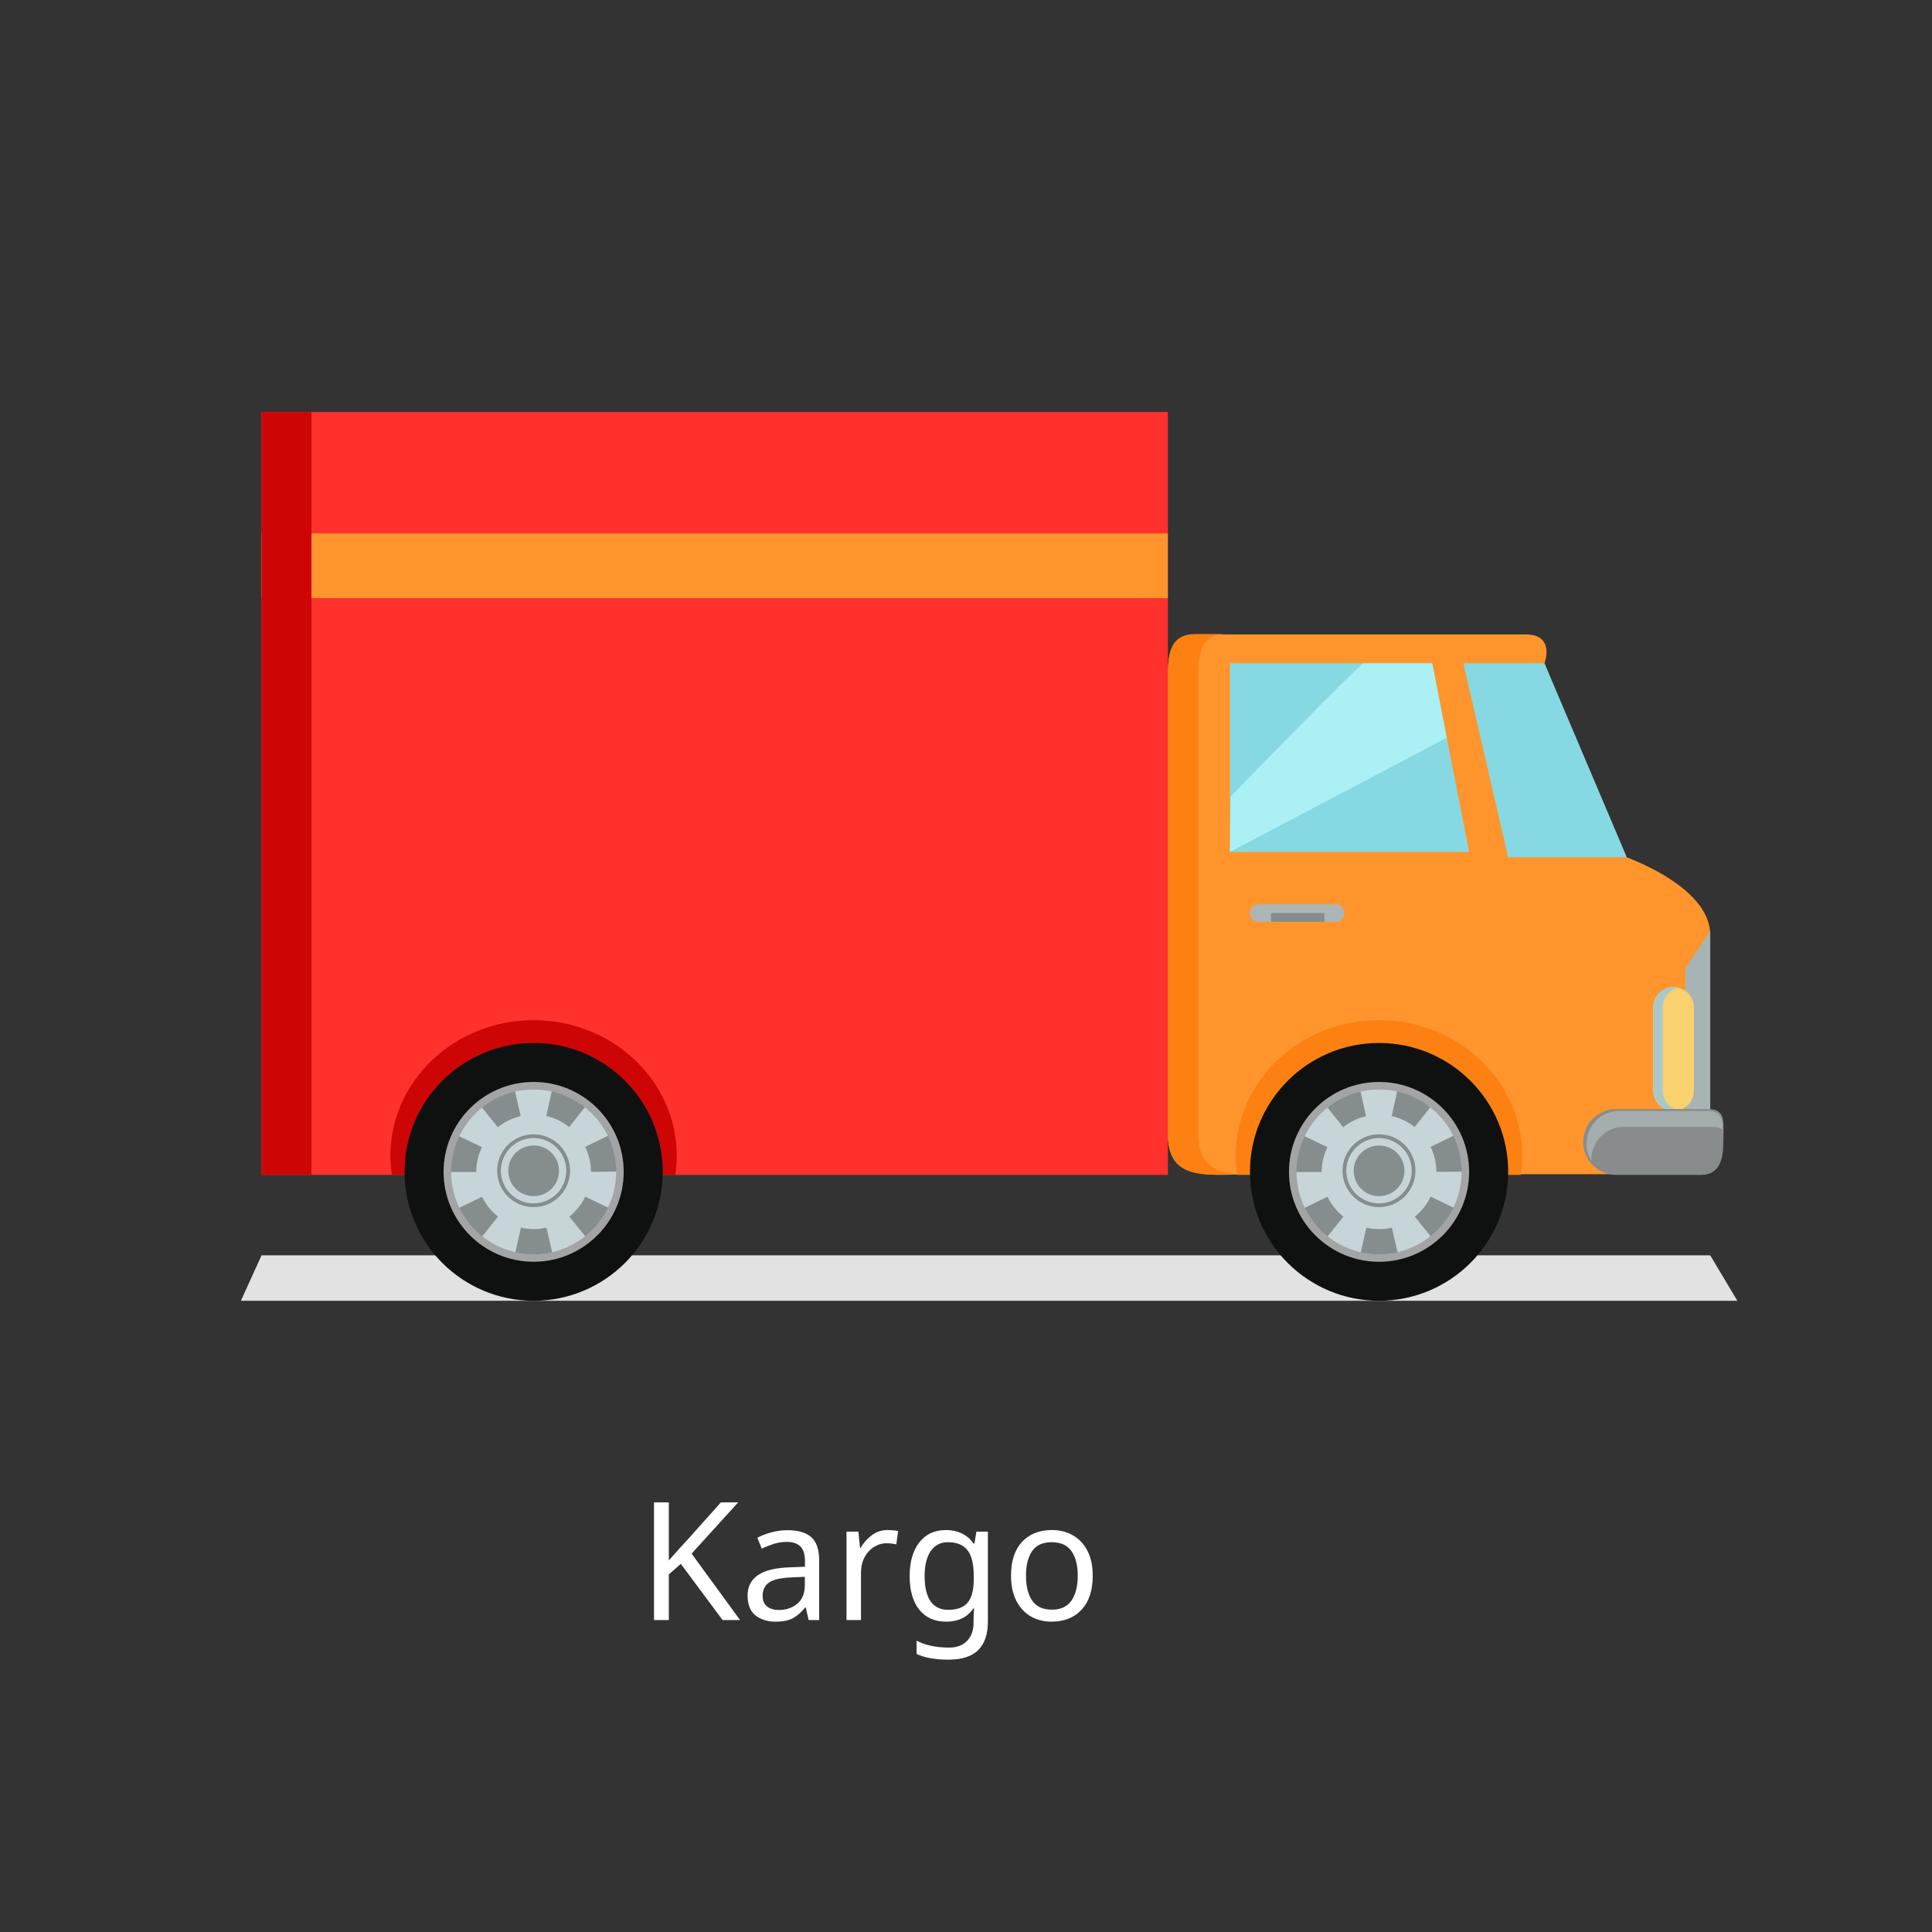 <svg version="1.0" preserveAspectRatio="xMidYMid meet" height="500" viewBox="0 0 375 375" zoomAndPan="magnify" width="500" xmlns:xlink="http://www.w3.org/1999/xlink" xmlns="http://www.w3.org/2000/svg"><rect x="0" y="0" width="375" height="375" fill="#333333" stroke="none"/><defs><g></g><clipPath id="0529a1bad0"><path clip-rule="nonzero" d="M 46.688 243 L 337.488 243 L 337.488 252.469 L 46.688 252.469 Z M 46.688 243"></path></clipPath><clipPath id="4f10f5cfb0"><path clip-rule="nonzero" d="M 242 202 L 293 202 L 293 252.469 L 242 252.469 Z M 242 202"></path></clipPath><clipPath id="6bbabf0aec"><path clip-rule="nonzero" d="M 50 79.969 L 227 79.969 L 227 229 L 50 229 Z M 50 79.969"></path></clipPath><clipPath id="90e3af8aa2"><path clip-rule="nonzero" d="M 78 202 L 129 202 L 129 252.469 L 78 252.469 Z M 78 202"></path></clipPath><clipPath id="76cea07e8f"><path clip-rule="nonzero" d="M 50 79.969 L 61 79.969 L 61 229 L 50 229 Z M 50 79.969"></path></clipPath></defs><path fill-rule="nonzero" fill-opacity="1" d="M 314.672 166.008 L 299.785 128.746 C 299.785 128.746 301.945 123.141 296.117 123.141 L 232.043 123.141 C 226.938 123.141 226.68 127.242 226.68 131.762 L 226.68 220.039 C 226.68 229.746 234.562 227.906 244.277 227.906 L 314.352 227.906 C 324.074 227.906 331.953 229.008 331.953 219.301 L 331.953 181.449 C 331.953 171.75 314.672 166.008 314.672 166.008" fill="#ff952c"></path><path fill-rule="nonzero" fill-opacity="1" d="M 292.738 166.406 L 315.762 166.406 L 299.785 128.746 L 284.035 128.746 L 292.738 166.406" fill="#86d9e2"></path><path fill-rule="nonzero" fill-opacity="1" d="M 277.996 128.746 L 238.73 128.746 L 238.73 165.363 L 285.156 165.363 L 277.996 128.746" fill="#86d9e2"></path><path fill-rule="nonzero" fill-opacity="1" d="M 260.953 177.23 C 260.953 178.172 260.191 178.934 259.25 178.934 L 244.32 178.934 C 243.379 178.934 242.617 178.172 242.617 177.23 C 242.617 176.289 243.379 175.527 244.32 175.527 L 259.25 175.527 C 260.191 175.527 260.953 176.289 260.953 177.23" fill="#acb6b7"></path><path fill-rule="nonzero" fill-opacity="1" d="M 331.953 219.301 L 327.133 219.301 L 327.133 187.926 L 331.953 180.734 L 331.953 219.301" fill="#a7b4b5"></path><path fill-rule="nonzero" fill-opacity="1" d="M 328.789 211.699 C 328.789 213.879 327.02 215.641 324.844 215.641 C 322.668 215.641 320.898 213.879 320.898 211.699 L 320.898 195.531 C 320.898 193.355 322.668 191.59 324.844 191.59 C 327.02 191.59 328.789 193.355 328.789 195.531 L 328.789 211.699" fill="#f9d16e"></path><path fill-rule="nonzero" fill-opacity="1" d="M 322.734 211.699 L 322.734 195.531 C 322.734 193.668 324.023 192.121 325.758 191.711 C 325.465 191.633 325.164 191.59 324.844 191.59 C 322.668 191.59 320.898 193.355 320.898 195.531 L 320.898 211.699 C 320.898 213.879 322.668 215.641 324.844 215.641 C 325.164 215.641 325.465 215.59 325.758 215.523 C 324.023 215.109 322.734 213.562 322.734 211.699" fill="#a8c9cc"></path><g clip-path="url(#0529a1bad0)"><path fill-rule="nonzero" fill-opacity="1" d="M 337.219 252.477 L 46.758 252.477 L 50.766 243.66 L 331.953 243.66 L 337.219 252.477" fill="#e2e2e2"></path></g><path fill-rule="nonzero" fill-opacity="1" d="M 295.172 228.051 C 295.348 226.844 295.469 225.625 295.469 224.375 C 295.469 209.82 283.023 198.023 267.668 198.023 C 252.309 198.023 239.863 209.82 239.863 224.375 C 239.863 225.625 239.984 226.844 240.16 228.051 L 295.172 228.051" fill="#fc8012"></path><g clip-path="url(#4f10f5cfb0)"><path fill-rule="nonzero" fill-opacity="1" d="M 292.738 227.461 C 292.738 241.277 281.512 252.477 267.672 252.477 C 253.836 252.477 242.617 241.277 242.617 227.461 C 242.617 213.641 253.836 202.441 267.672 202.441 C 281.512 202.441 292.738 213.641 292.738 227.461" fill="#0f1111"></path></g><path fill-rule="nonzero" fill-opacity="1" d="M 284.422 227.461 C 284.422 236.695 276.926 244.18 267.672 244.18 C 258.43 244.18 250.926 236.695 250.926 227.461 C 250.926 218.227 258.43 210.742 267.672 210.742 C 276.926 210.742 284.422 218.227 284.422 227.461" fill="#858d8e"></path><path fill-rule="nonzero" fill-opacity="1" d="M 278.809 227.457 C 278.801 225.711 278.395 224.074 277.672 222.605 L 282.637 220.195 C 281.555 217.973 279.957 215.98 278.008 214.441 L 274.578 218.754 C 273.293 217.738 271.773 216.996 270.121 216.625 L 271.324 211.25 C 268.906 210.711 266.348 210.715 263.93 211.273 L 265.164 216.641 C 263.512 217.023 262.004 217.766 260.719 218.793 L 257.266 214.5 C 255.328 216.055 253.742 218.051 252.668 220.285 L 257.645 222.664 C 256.945 224.117 256.547 225.738 256.547 227.461 C 256.547 227.469 256.547 227.473 256.547 227.484 L 251.039 227.496 C 251.047 230.016 251.602 232.441 252.695 234.695 L 257.664 232.289 C 258.402 233.801 259.457 235.117 260.754 236.152 L 257.316 240.457 C 259.262 242.012 261.574 243.117 263.992 243.66 L 265.211 238.289 C 266.004 238.469 266.832 238.57 267.672 238.57 C 268.531 238.57 269.363 238.469 270.164 238.281 L 271.391 243.656 C 273.809 243.105 276.109 241.992 278.059 240.441 L 274.613 236.141 C 275.91 235.102 276.969 233.785 277.695 232.27 L 282.672 234.664 C 283.758 232.402 284.312 229.988 284.312 227.461 L 284.312 227.406 L 278.809 227.457" fill="#c7d5d8"></path><path fill-rule="nonzero" fill-opacity="1" d="M 283.695 227.461 C 283.695 236.273 276.504 243.449 267.672 243.449 C 258.844 243.449 251.66 236.273 251.66 227.461 C 251.66 218.645 258.844 211.473 267.672 211.473 C 276.504 211.473 283.695 218.645 283.695 227.461 Z M 285.156 227.461 C 285.156 217.836 277.316 210.008 267.672 210.008 C 258.035 210.008 250.191 217.836 250.191 227.461 C 250.191 237.086 258.035 244.914 267.672 244.914 C 277.316 244.914 285.156 237.086 285.156 227.461" fill="#a2a4a5"></path><path fill-rule="nonzero" fill-opacity="1" d="M 274.016 227.238 C 274.016 230.73 271.168 233.574 267.668 233.574 C 264.164 233.574 261.316 230.73 261.316 227.238 C 261.316 223.742 264.164 220.902 267.668 220.902 C 271.168 220.902 274.016 223.742 274.016 227.238 Z M 274.742 227.238 C 274.742 223.344 271.566 220.168 267.668 220.168 C 263.766 220.168 260.582 223.344 260.582 227.238 C 260.582 231.137 263.766 234.309 267.668 234.309 C 271.566 234.309 274.742 231.137 274.742 227.238" fill="#858d8e"></path><path fill-rule="nonzero" fill-opacity="1" d="M 262.566 222.453 C 262.566 222.402 262.523 222.371 262.48 222.371 C 262.438 222.371 262.402 222.402 262.402 222.453 C 262.402 222.492 262.438 222.531 262.48 222.531 C 262.523 222.531 262.566 222.492 262.566 222.453" fill="#858d8e"></path><path fill-rule="nonzero" fill-opacity="1" d="M 272.602 227.254 C 272.602 229.973 270.398 232.172 267.672 232.172 C 264.957 232.172 262.75 229.973 262.75 227.254 C 262.75 224.543 264.957 222.344 267.672 222.344 C 270.398 222.344 272.602 224.543 272.602 227.254" fill="#858d8e"></path><g clip-path="url(#6bbabf0aec)"><path fill-rule="nonzero" fill-opacity="1" d="M 226.68 228.051 L 50.766 228.051 L 50.766 79.961 L 226.68 79.961 L 226.68 228.051" fill="#ff312c"></path></g><path fill-rule="nonzero" fill-opacity="1" d="M 226.68 116.098 L 50.766 116.098 L 50.766 103.531 L 226.68 103.531 L 226.68 116.098" fill="#ff952c"></path><path fill-rule="nonzero" fill-opacity="1" d="M 131.07 228.043 C 131.25 226.84 131.371 225.621 131.371 224.371 C 131.371 209.82 118.922 198.02 103.574 198.02 C 88.215 198.02 75.77 209.82 75.77 224.371 C 75.77 225.621 75.891 226.84 76.07 228.043 L 131.07 228.043" fill="#ce0505"></path><g clip-path="url(#90e3af8aa2)"><path fill-rule="nonzero" fill-opacity="1" d="M 128.637 227.457 C 128.637 241.273 117.418 252.477 103.582 252.477 C 89.734 252.477 78.523 241.273 78.523 227.457 C 78.523 213.641 89.734 202.438 103.582 202.438 C 117.418 202.438 128.637 213.641 128.637 227.457" fill="#0f1111"></path></g><path fill-rule="nonzero" fill-opacity="1" d="M 120.328 227.457 C 120.328 236.691 112.824 244.176 103.582 244.176 C 94.328 244.176 86.832 236.691 86.832 227.457 C 86.832 218.223 94.328 210.738 103.582 210.738 C 112.824 210.738 120.328 218.223 120.328 227.457" fill="#858d8e"></path><path fill-rule="nonzero" fill-opacity="1" d="M 114.707 227.453 C 114.707 225.711 114.293 224.07 113.578 222.605 L 118.547 220.195 C 117.461 217.969 115.855 215.98 113.91 214.438 L 110.484 218.754 C 109.195 217.734 107.68 216.992 106.027 216.625 L 107.227 211.246 C 104.809 210.707 102.246 210.715 99.836 211.266 L 101.07 216.637 C 99.414 217.02 97.902 217.762 96.625 218.793 L 93.172 214.496 C 91.234 216.051 89.641 218.051 88.566 220.281 L 93.551 222.664 C 92.852 224.117 92.445 225.738 92.445 227.457 C 92.445 227.465 92.453 227.473 92.453 227.48 L 86.938 227.488 C 86.945 230.016 87.5 232.441 88.602 234.695 L 93.566 232.289 C 94.301 233.801 95.355 235.117 96.66 236.148 L 93.223 240.453 C 95.172 242.004 97.473 243.109 99.898 243.66 L 101.113 238.285 C 101.91 238.469 102.73 238.57 103.582 238.57 C 104.438 238.57 105.262 238.465 106.07 238.281 L 107.297 243.652 C 109.715 243.105 112.02 241.992 113.965 240.438 L 110.512 236.137 C 111.816 235.098 112.867 233.781 113.602 232.27 L 118.574 234.664 C 119.664 232.402 120.215 229.977 120.215 227.457 L 120.215 227.402 L 114.707 227.453" fill="#c7d5d8"></path><path fill-rule="nonzero" fill-opacity="1" d="M 119.594 227.457 C 119.594 236.273 112.41 243.445 103.582 243.445 C 94.75 243.445 87.566 236.273 87.566 227.457 C 87.566 218.645 94.75 211.473 103.582 211.473 C 112.41 211.473 119.594 218.645 119.594 227.457 Z M 121.062 227.457 C 121.062 217.832 113.215 210.004 103.582 210.004 C 93.945 210.004 86.098 217.832 86.098 227.457 C 86.098 237.082 93.945 244.906 103.582 244.906 C 113.215 244.906 121.062 237.082 121.062 227.457" fill="#a2a4a5"></path><path fill-rule="nonzero" fill-opacity="1" d="M 109.914 227.238 C 109.914 230.73 107.07 233.574 103.574 233.574 C 100.07 233.574 97.227 230.73 97.227 227.238 C 97.227 223.738 100.07 220.898 103.574 220.898 C 107.07 220.898 109.914 223.738 109.914 227.238 Z M 110.648 227.238 C 110.648 223.34 107.473 220.168 103.574 220.168 C 99.664 220.168 96.492 223.34 96.492 227.238 C 96.492 231.137 99.664 234.305 103.574 234.305 C 107.473 234.305 110.648 231.137 110.648 227.238" fill="#858d8e"></path><path fill-rule="nonzero" fill-opacity="1" d="M 98.465 222.449 C 98.465 222.402 98.43 222.367 98.387 222.367 C 98.34 222.367 98.305 222.402 98.305 222.449 C 98.305 222.492 98.34 222.527 98.387 222.527 C 98.43 222.527 98.465 222.492 98.465 222.449" fill="#858d8e"></path><path fill-rule="nonzero" fill-opacity="1" d="M 108.5 227.254 C 108.5 229.969 106.297 232.168 103.582 232.168 C 100.855 232.168 98.652 229.969 98.652 227.254 C 98.652 224.539 100.855 222.34 103.582 222.34 C 106.297 222.34 108.5 224.539 108.5 227.254" fill="#858d8e"></path><path fill-rule="nonzero" fill-opacity="1" d="M 232.578 219.969 L 232.578 131.695 C 232.578 127.168 232.836 123.074 237.941 123.074 L 232.043 123.074 C 226.938 123.074 226.68 127.168 226.68 131.695 L 226.68 219.969 C 226.68 228.324 232.523 228.129 240.355 227.906 C 235.66 227.598 232.578 226.043 232.578 219.969" fill="#fc8012"></path><path fill-rule="nonzero" fill-opacity="1" d="M 264.691 128.746 C 263.949 128.746 238.855 154.617 238.855 154.617 L 238.73 165.363 L 280.82 143.199 L 277.996 128.746 L 264.691 128.746" fill="#abf0f4"></path><path fill-rule="nonzero" fill-opacity="1" d="M 257.059 178.934 L 246.703 178.934 L 246.703 177.23 L 257.059 177.23 L 257.059 178.934" fill="#888c8c"></path><path fill-rule="nonzero" fill-opacity="1" d="M 334.496 221.656 C 334.496 225.188 333.68 228.051 330.152 228.051 L 313.695 228.051 C 310.164 228.051 307.305 225.188 307.305 221.656 C 307.305 218.133 310.164 215.273 313.695 215.273 L 331.633 215.273 C 335.164 215.273 334.496 218.133 334.496 221.656" fill="#888c8c"></path><path fill-rule="nonzero" fill-opacity="1" d="M 308.867 225.117 C 308.867 221.59 311.648 218.73 315.07 218.73 L 332.449 218.73 C 333.332 218.73 333.938 218.922 334.359 219.27 C 334.352 217.125 334 215.641 331.543 215.641 L 314.16 215.641 C 310.734 215.641 307.961 218.5 307.961 222.027 C 307.961 223.25 308.316 224.387 308.895 225.359 C 308.887 225.277 308.867 225.203 308.867 225.117" fill="#a6adad"></path><g clip-path="url(#76cea07e8f)"><path fill-rule="nonzero" fill-opacity="1" d="M 60.449 228.051 L 50.766 228.051 L 50.766 79.961 L 60.449 79.961 L 60.449 228.051" fill="#ce0505"></path></g><g fill-opacity="1" fill="#ffffff"><g transform="translate(123.834, 314.45)"><g><path d="M 19.812 0 L 16.422 0 L 8.312 -10.906 L 5.984 -8.859 L 5.984 0 L 3.109 0 L 3.109 -22.844 L 5.984 -22.844 L 5.984 -11.578 C 6.617 -12.305 7.266 -13.031 7.922 -13.75 C 8.586 -14.477 9.254 -15.207 9.922 -15.938 L 16.094 -22.844 L 19.453 -22.844 L 10.406 -12.891 Z M 19.812 0"></path></g></g></g><g fill-opacity="1" fill="#ffffff"><g transform="translate(143.637, 314.45)"><g><path d="M 9.219 -17.438 C 11.312 -17.438 12.859 -16.977 13.859 -16.062 C 14.859 -15.145 15.359 -13.688 15.359 -11.688 L 15.359 0 L 13.312 0 L 12.766 -2.438 L 12.641 -2.438 C 11.891 -1.5 11.098 -0.805 10.266 -0.359 C 9.441 0.086 8.312 0.312 6.875 0.312 C 5.32 0.312 4.031 -0.094 3 -0.906 C 1.977 -1.727 1.469 -3.016 1.469 -4.766 C 1.469 -6.473 2.141 -7.789 3.484 -8.719 C 4.828 -9.645 6.898 -10.148 9.703 -10.234 L 12.609 -10.344 L 12.609 -11.359 C 12.609 -12.785 12.297 -13.773 11.672 -14.328 C 11.055 -14.891 10.188 -15.172 9.062 -15.172 C 8.164 -15.172 7.312 -15.035 6.5 -14.766 C 5.688 -14.504 4.926 -14.203 4.219 -13.859 L 3.359 -15.969 C 4.109 -16.375 4.992 -16.719 6.016 -17 C 7.035 -17.289 8.102 -17.438 9.219 -17.438 Z M 12.578 -8.391 L 10.047 -8.281 C 7.91 -8.195 6.43 -7.859 5.609 -7.266 C 4.797 -6.672 4.391 -5.828 4.391 -4.734 C 4.391 -3.773 4.68 -3.07 5.266 -2.625 C 5.848 -2.176 6.598 -1.953 7.516 -1.953 C 8.941 -1.953 10.141 -2.352 11.109 -3.156 C 12.086 -3.957 12.578 -5.188 12.578 -6.844 Z M 12.578 -8.391"></path></g></g></g><g fill-opacity="1" fill="#ffffff"><g transform="translate(161.585, 314.45)"><g><path d="M 10.719 -17.469 C 11.039 -17.469 11.379 -17.453 11.734 -17.422 C 12.098 -17.391 12.43 -17.344 12.734 -17.281 L 12.391 -14.688 C 12.109 -14.75 11.797 -14.801 11.453 -14.844 C 11.109 -14.883 10.801 -14.906 10.531 -14.906 C 9.656 -14.906 8.832 -14.664 8.062 -14.188 C 7.289 -13.707 6.676 -13.035 6.219 -12.172 C 5.758 -11.305 5.531 -10.301 5.531 -9.156 L 5.531 0 L 2.719 0 L 2.719 -17.156 L 5.031 -17.156 L 5.344 -14.016 L 5.469 -14.016 C 6 -14.953 6.707 -15.758 7.594 -16.438 C 8.477 -17.125 9.52 -17.469 10.719 -17.469 Z M 10.719 -17.469"></path></g></g></g><g fill-opacity="1" fill="#ffffff"><g transform="translate(174.797, 314.45)"><g><path d="M 8.797 -17.469 C 9.93 -17.469 10.953 -17.254 11.859 -16.828 C 12.766 -16.398 13.535 -15.75 14.172 -14.875 L 14.344 -14.875 L 14.719 -17.156 L 16.953 -17.156 L 16.953 0.281 C 16.953 2.738 16.328 4.586 15.078 5.828 C 13.836 7.066 11.906 7.688 9.281 7.688 C 6.758 7.688 4.703 7.32 3.109 6.594 L 3.109 4 C 4.785 4.895 6.895 5.344 9.438 5.344 C 10.906 5.344 12.062 4.91 12.906 4.047 C 13.75 3.18 14.172 2.004 14.172 0.516 L 14.172 -0.156 C 14.172 -0.414 14.18 -0.785 14.203 -1.266 C 14.223 -1.742 14.242 -2.078 14.266 -2.266 L 14.141 -2.266 C 12.992 -0.547 11.223 0.312 8.828 0.312 C 6.609 0.312 4.875 -0.461 3.625 -2.016 C 2.383 -3.578 1.766 -5.754 1.766 -8.547 C 1.766 -11.273 2.383 -13.441 3.625 -15.047 C 4.875 -16.66 6.598 -17.469 8.797 -17.469 Z M 9.188 -15.109 C 7.758 -15.109 6.648 -14.535 5.859 -13.391 C 5.066 -12.254 4.672 -10.629 4.672 -8.516 C 4.672 -6.398 5.051 -4.781 5.812 -3.656 C 6.582 -2.539 7.727 -1.984 9.25 -1.984 C 10.977 -1.984 12.234 -2.445 13.016 -3.375 C 13.805 -4.301 14.203 -5.801 14.203 -7.875 L 14.203 -8.547 C 14.203 -10.867 13.797 -12.539 12.984 -13.562 C 12.18 -14.594 10.914 -15.109 9.188 -15.109 Z M 9.188 -15.109"></path></g></g></g><g fill-opacity="1" fill="#ffffff"><g transform="translate(194.472, 314.45)"><g><path d="M 17.625 -8.609 C 17.625 -5.773 16.906 -3.578 15.469 -2.016 C 14.031 -0.461 12.082 0.312 9.625 0.312 C 8.113 0.312 6.766 -0.031 5.578 -0.719 C 4.398 -1.414 3.469 -2.43 2.781 -3.766 C 2.102 -5.098 1.766 -6.711 1.766 -8.609 C 1.766 -11.441 2.473 -13.625 3.891 -15.156 C 5.305 -16.695 7.254 -17.469 9.734 -17.469 C 11.266 -17.469 12.625 -17.117 13.812 -16.422 C 15.008 -15.734 15.941 -14.734 16.609 -13.422 C 17.285 -12.109 17.625 -10.504 17.625 -8.609 Z M 4.672 -8.609 C 4.672 -6.578 5.07 -4.969 5.875 -3.781 C 6.676 -2.602 7.953 -2.016 9.703 -2.016 C 11.422 -2.016 12.688 -2.602 13.5 -3.781 C 14.312 -4.969 14.719 -6.578 14.719 -8.609 C 14.719 -10.629 14.312 -12.219 13.5 -13.375 C 12.688 -14.531 11.406 -15.109 9.656 -15.109 C 7.914 -15.109 6.648 -14.531 5.859 -13.375 C 5.066 -12.219 4.672 -10.629 4.672 -8.609 Z M 4.672 -8.609"></path></g></g></g></svg>